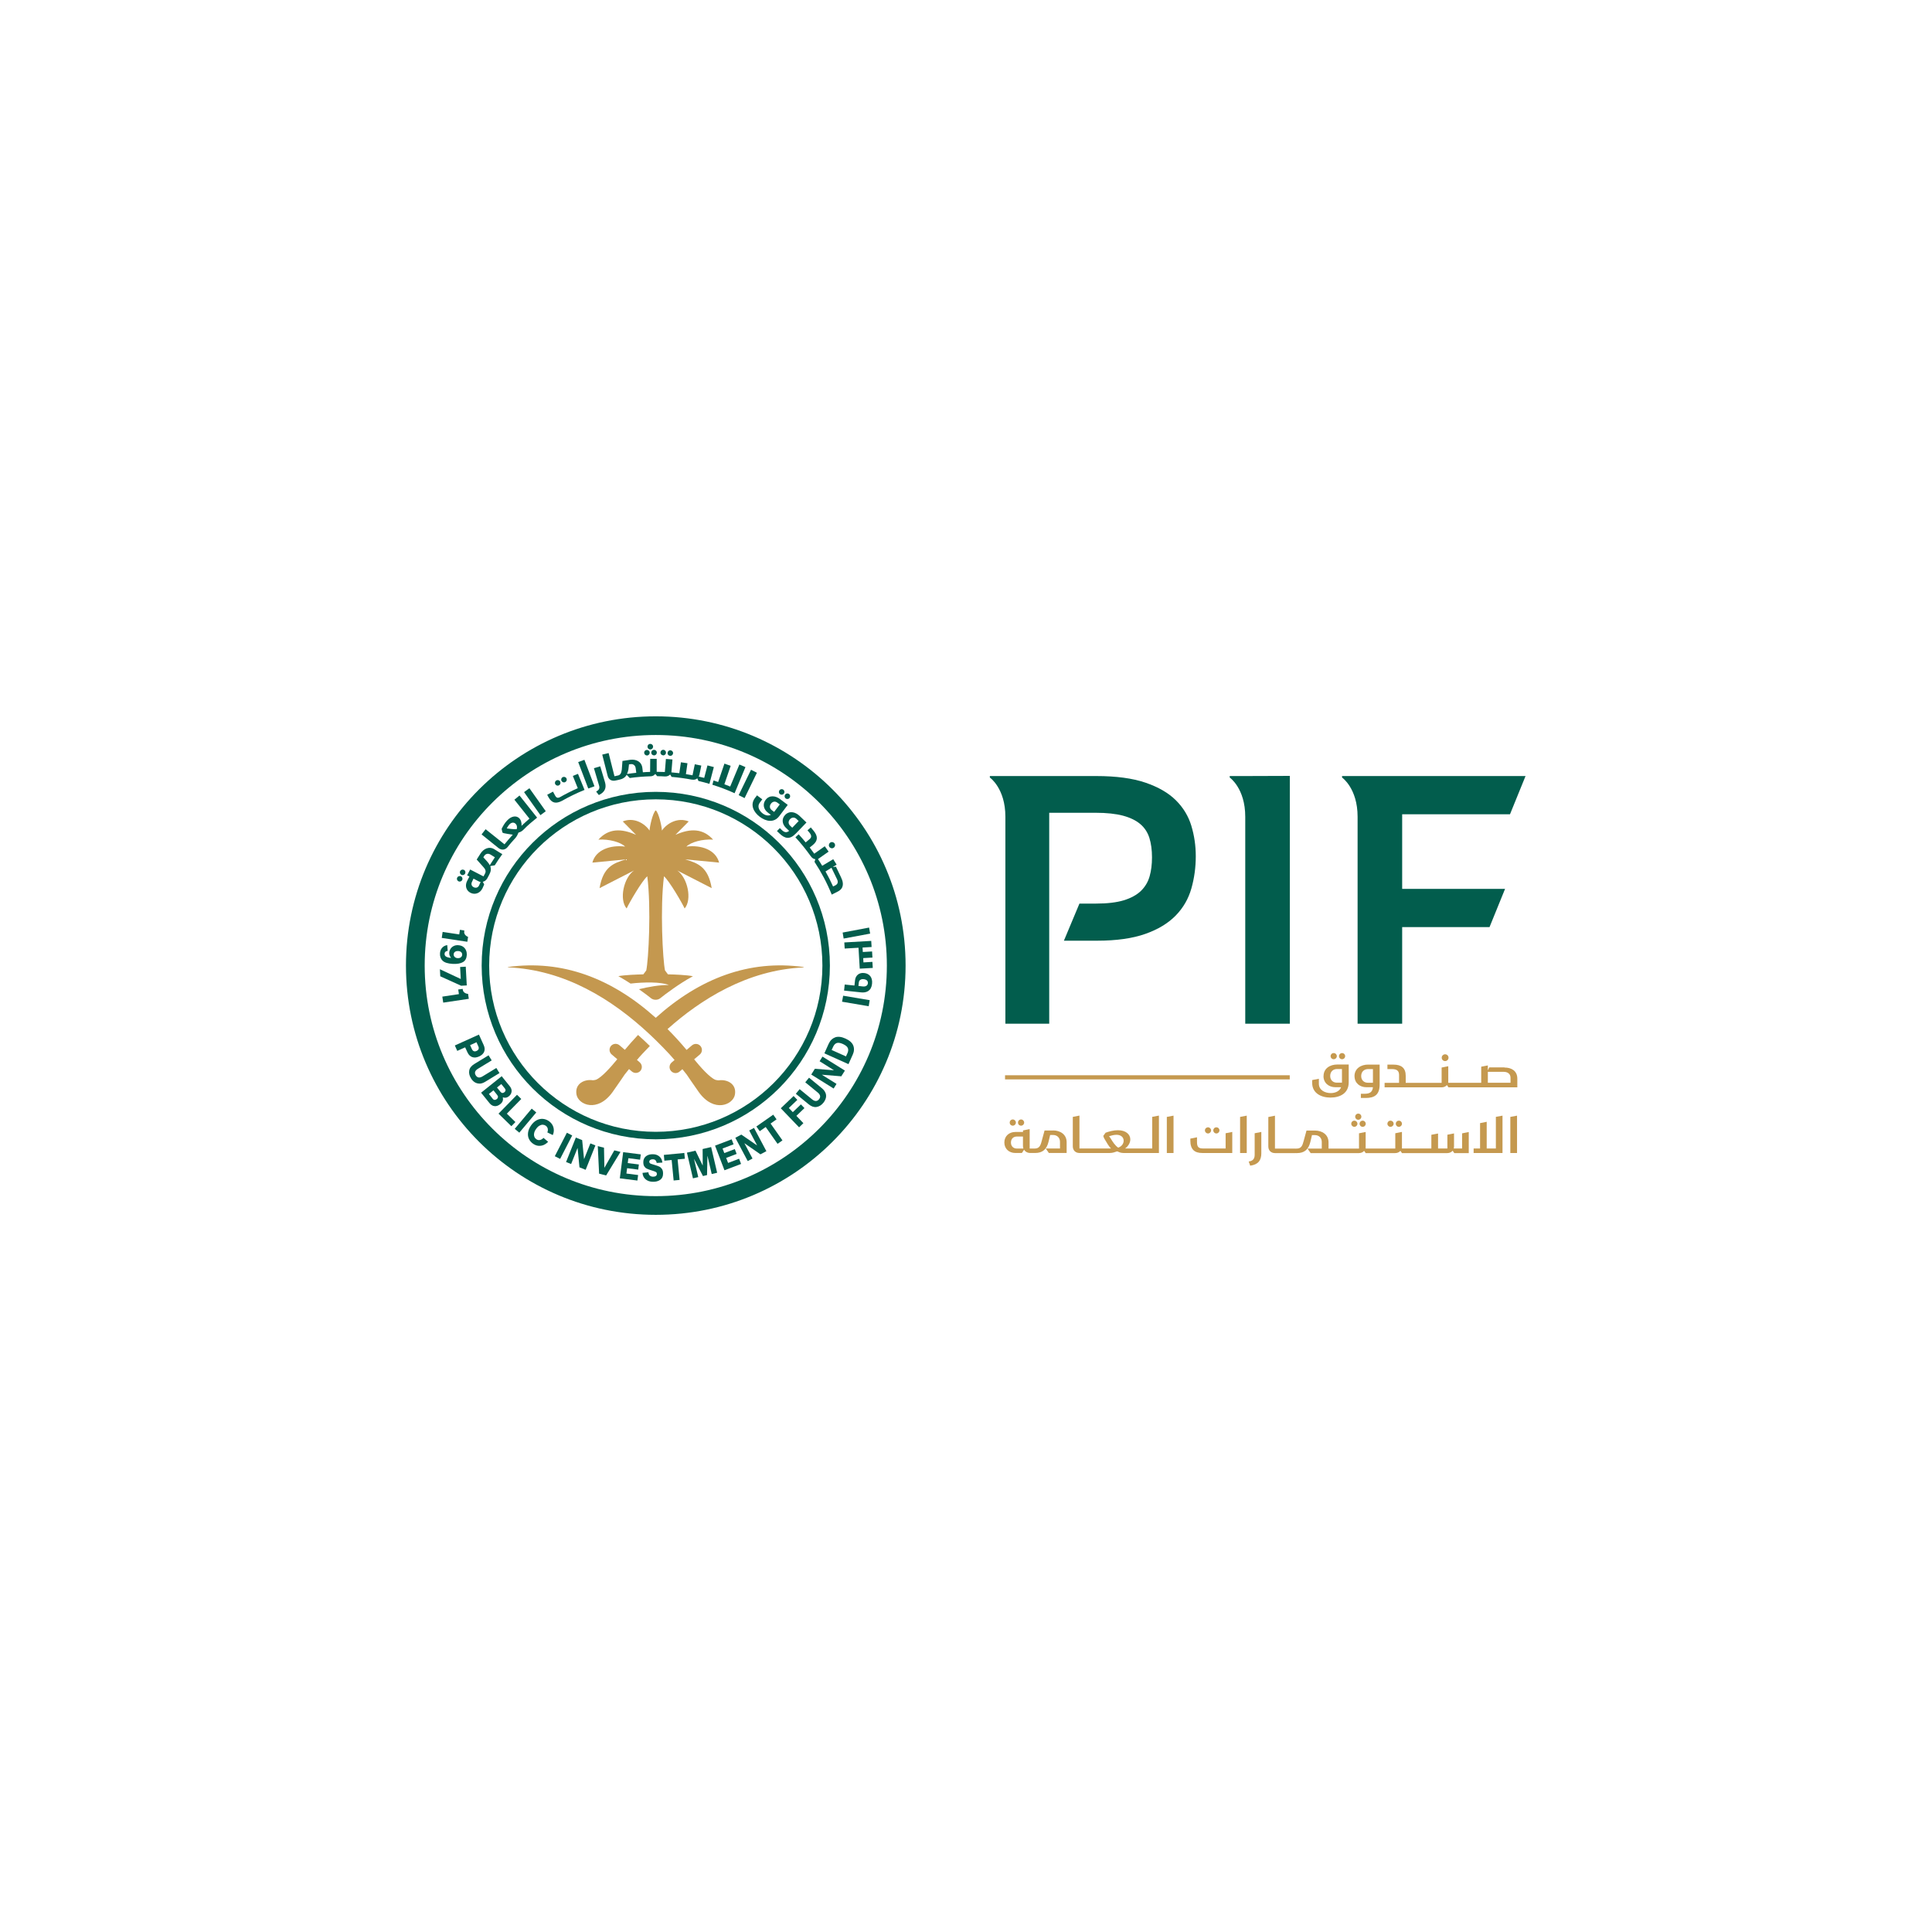 <svg xmlns="http://www.w3.org/2000/svg" xmlns:xlink="http://www.w3.org/1999/xlink" width="800" zoomAndPan="magnify" viewBox="0 0 600 600" height="800" preserveAspectRatio="xMidYMid meet"><g id="b2bf303058"><rect x="0" width="600" y="0" height="600" style="fill:#ffffff;fill-opacity:1;stroke:none;"></rect><rect x="0" width="600" y="0" height="600" style="fill:#ffffff;fill-opacity:1;stroke:none;"></rect><path style=" stroke:none;fill-rule:nonzero;fill:#025d4d;fill-opacity:1;" d="M 369.988 256.469 C 369.078 253.469 367.477 250.812 365.184 248.539 C 362.883 246.25 359.746 244.434 355.75 243.066 C 351.75 241.699 346.645 241.008 340.48 241.008 L 307.406 241.008 L 307.406 241.469 C 307.406 241.469 312.23 244.797 312.23 253.633 L 312.23 317.918 L 325.844 317.918 L 325.844 252.414 L 340.25 252.414 C 343.688 252.414 346.527 252.727 348.777 253.32 C 351.023 253.93 352.824 254.805 354.145 255.941 C 355.48 257.078 356.41 258.512 356.953 260.227 C 357.484 261.941 357.762 263.934 357.762 266.227 C 357.762 268.52 357.516 270.414 357.02 272.16 C 356.523 273.906 355.633 275.406 354.328 276.676 C 353.023 277.93 351.254 278.902 349.008 279.594 C 346.758 280.27 343.883 280.617 340.367 280.617 L 335.23 280.617 L 330.406 292.141 L 340.715 292.141 C 346.742 292.141 351.734 291.43 355.699 290.027 C 359.664 288.629 362.801 286.715 365.133 284.324 C 367.461 281.938 369.078 279.133 369.988 275.934 C 370.898 272.738 371.359 269.391 371.359 265.898 C 371.359 262.633 370.898 259.484 369.988 256.484 Z M 369.988 256.469 "></path><path style=" stroke:none;fill-rule:nonzero;fill:#025d4d;fill-opacity:1;" d="M 381.902 241.008 L 381.902 241.469 C 381.902 241.469 386.723 244.801 386.723 253.637 L 386.723 317.922 L 400.57 317.922 L 400.57 240.961 L 386.723 241.008 Z M 381.902 241.008 "></path><path style=" stroke:none;fill-rule:nonzero;fill:#025d4d;fill-opacity:1;" d="M 468.945 252.875 L 473.77 241.008 L 416.789 241.008 L 416.789 241.469 C 416.789 241.469 421.613 244.797 421.613 253.633 L 421.613 317.918 L 435.457 317.918 L 435.457 287.918 L 462.586 287.918 L 467.41 276.051 L 435.457 276.051 L 435.457 252.875 L 468.961 252.875 Z M 468.945 252.875 "></path><path style=" stroke:none;fill-rule:nonzero;fill:#c5994f;fill-opacity:1;" d="M 400.543 333.93 L 312.125 333.93 L 312.125 335.215 L 400.543 335.215 Z M 400.543 333.93 "></path><path style=" stroke:none;fill-rule:nonzero;fill:#c5994f;fill-opacity:1;" d="M 411.023 334.203 C 411.023 336.332 412.676 337.648 414.727 337.648 L 416.492 337.648 C 416.031 338.871 414.707 339.465 413.285 339.465 C 411.422 339.465 409.586 338.523 409.586 336.562 L 409.586 335.012 L 407.508 335.426 L 407.508 336.316 C 407.508 339.48 410.266 340.863 413.172 340.863 C 416.262 340.863 418.855 339.465 418.855 336.133 L 418.855 330.594 L 415.27 330.594 C 413.137 330.594 411.043 331.734 411.043 334.203 Z M 416.758 336 C 416.758 336 416.758 336.168 416.758 336.23 L 415.172 336.23 C 414.016 336.23 413.105 335.473 413.105 334.141 C 413.105 332.723 414.098 331.996 415.219 331.996 L 416.758 331.996 Z M 416.758 336 "></path><path style=" stroke:none;fill-rule:nonzero;fill:#c5994f;fill-opacity:1;" d="M 414.188 328.949 C 414.719 328.949 415.164 328.523 415.164 327.992 C 415.164 327.465 414.734 327.039 414.188 327.039 C 413.645 327.039 413.23 327.465 413.23 327.992 C 413.23 328.523 413.66 328.949 414.188 328.949 Z M 414.188 328.949 "></path><path style=" stroke:none;fill-rule:nonzero;fill:#c5994f;fill-opacity:1;" d="M 416.793 328.949 C 417.324 328.949 417.75 328.523 417.75 327.992 C 417.75 327.465 417.324 327.039 416.793 327.039 C 416.266 327.039 415.836 327.465 415.836 327.992 C 415.836 328.523 416.246 328.949 416.793 328.949 Z M 416.793 328.949 "></path><path style=" stroke:none;fill-rule:nonzero;fill:#c5994f;fill-opacity:1;" d="M 420.664 334.227 C 420.664 336.352 422.316 337.652 424.363 337.652 L 426.379 337.652 C 426.23 339.121 425.422 339.68 423.82 339.68 L 422.629 339.68 L 422.629 340.984 L 424.148 340.984 C 426.906 340.984 428.461 339.945 428.461 336.812 L 428.461 330.617 L 424.875 330.617 C 422.762 330.617 420.648 331.754 420.648 334.242 Z M 426.395 336.254 L 424.793 336.254 C 423.652 336.254 422.73 335.512 422.73 334.176 C 422.73 332.758 423.719 332.016 424.859 332.016 L 426.379 332.016 L 426.379 336.27 Z M 426.395 336.254 "></path><path style=" stroke:none;fill-rule:nonzero;fill:#c5994f;fill-opacity:1;" d="M 448.797 329.527 C 449.371 329.527 449.852 329.066 449.852 328.473 C 449.852 327.879 449.371 327.418 448.797 327.418 C 448.219 327.418 447.738 327.898 447.738 328.473 C 447.738 329.051 448.199 329.527 448.797 329.527 Z M 448.797 329.527 "></path><path style=" stroke:none;fill-rule:nonzero;fill:#c5994f;fill-opacity:1;" d="M 467.207 331.484 L 462.496 331.484 L 462.066 332.426 L 462.066 330.875 L 460.004 331.273 L 460.004 336.266 L 449.773 336.266 L 449.773 331.125 L 447.711 331.535 L 447.711 336.281 L 436.559 336.281 L 436.559 334.105 C 436.559 331.684 435.223 330.629 432.777 330.629 L 430.875 330.629 L 430.875 332.012 L 432.266 332.012 C 433.77 332.012 434.492 332.523 434.492 333.844 L 434.492 336.281 L 430 336.281 L 430 337.684 L 447.711 337.684 C 448.406 337.684 448.984 337.422 449.348 336.977 L 449.844 337.684 L 471.219 337.684 L 471.219 334.996 C 471.219 332.508 469.336 331.535 467.238 331.535 Z M 469.105 336.25 L 462.066 336.25 L 462.066 332.871 L 467.023 332.871 C 468.297 332.871 469.105 333.578 469.105 334.684 Z M 469.105 336.25 "></path><path style=" stroke:none;fill-rule:nonzero;fill:#c5994f;fill-opacity:1;" d="M 314.535 349.586 C 315.062 349.586 315.492 349.156 315.492 348.629 C 315.492 348.102 315.062 347.656 314.535 347.656 C 314.004 347.656 313.574 348.086 313.574 348.629 C 313.574 349.176 314.004 349.586 314.535 349.586 Z M 314.535 349.586 "></path><path style=" stroke:none;fill-rule:nonzero;fill:#c5994f;fill-opacity:1;" d="M 317.105 349.586 C 317.633 349.586 318.062 349.156 318.062 348.629 C 318.062 348.102 317.633 347.656 317.105 347.656 C 316.578 347.656 316.148 348.086 316.148 348.629 C 316.148 349.176 316.559 349.586 317.105 349.586 Z M 317.105 349.586 "></path><path style=" stroke:none;fill-rule:nonzero;fill:#c5994f;fill-opacity:1;" d="M 327.043 351.082 L 324.398 351.082 L 323.508 354.363 C 323.125 355.863 322.715 356.688 321.324 356.688 L 319.773 356.688 L 319.773 350.652 L 317.707 351.066 L 317.707 351.543 L 315.328 351.543 C 313.379 351.543 311.91 352.828 311.91 354.809 C 311.91 356.785 313.379 358.07 315.328 358.07 L 317.359 358.07 L 318.039 357.047 C 318.418 357.691 319.113 358.07 319.988 358.07 L 321.473 358.07 C 323.836 358.07 325.059 356.883 325.621 354.625 L 326.133 352.484 L 327.09 352.484 C 328.199 352.484 329.188 353.242 329.188 354.609 L 329.188 356.668 L 324.762 356.668 L 325.734 358.07 L 331.254 358.07 L 331.254 354.723 C 331.254 352.25 329.188 351.066 327.059 351.066 Z M 315.789 356.688 C 314.684 356.688 313.957 355.945 313.957 354.824 C 313.957 353.703 314.684 352.961 315.789 352.961 L 317.691 352.961 L 317.691 355.828 C 317.691 356.141 317.742 356.422 317.824 356.688 Z M 315.789 356.688 "></path><path style=" stroke:none;fill-rule:nonzero;fill:#c5994f;fill-opacity:1;" d="M 357.867 356.672 L 349.406 356.672 C 350.449 355.914 351.027 354.859 351.027 353.855 C 351.027 352.352 349.719 351 347.176 351 C 345.805 351 344.434 351.383 343.344 351.777 L 342.633 352.766 L 342.75 352.848 L 342.633 352.883 L 342.949 353.59 C 343.824 355.074 344.352 356.012 345.031 356.672 L 335.234 356.672 L 335.234 346.453 L 333.168 346.863 L 333.168 355.996 C 333.168 357.234 333.992 358.074 335.246 358.074 L 344.633 358.074 C 345.59 358.074 346.254 357.777 346.945 357.562 C 347.457 357.762 348.004 358.074 348.895 358.074 L 359.914 358.074 L 359.914 346.453 L 357.832 346.848 L 357.832 356.672 Z M 347.273 356.41 C 346.352 355.832 345.508 354.547 344.879 353.473 C 344.812 353.375 344.602 353.094 344.418 352.863 C 345.145 352.633 346.035 352.418 346.746 352.418 C 348.055 352.418 348.961 353.145 348.961 354.25 C 348.961 355.09 348.434 355.996 347.273 356.41 Z M 347.273 356.41 "></path><path style=" stroke:none;fill-rule:nonzero;fill:#c5994f;fill-opacity:1;" d="M 362.367 358.078 L 364.449 358.078 L 364.449 346.473 L 362.367 346.867 Z M 362.367 358.078 "></path><path style=" stroke:none;fill-rule:nonzero;fill:#c5994f;fill-opacity:1;" d="M 377.758 352.008 C 378.285 352.008 378.715 351.578 378.715 351.051 C 378.715 350.523 378.301 350.098 377.758 350.098 C 377.211 350.098 376.797 350.523 376.797 351.051 C 376.797 351.578 377.227 352.008 377.758 352.008 Z M 377.758 352.008 "></path><path style=" stroke:none;fill-rule:nonzero;fill:#c5994f;fill-opacity:1;" d="M 375.156 352.008 C 375.684 352.008 376.113 351.578 376.113 351.051 C 376.113 350.523 375.684 350.098 375.156 350.098 C 374.629 350.098 374.199 350.523 374.199 351.051 C 374.199 351.578 374.629 352.008 375.156 352.008 Z M 375.156 352.008 "></path><path style=" stroke:none;fill-rule:nonzero;fill:#c5994f;fill-opacity:1;" d="M 380.609 356.672 L 373.621 356.672 C 372.168 356.672 371.738 356.145 371.738 354.645 L 371.738 353.195 L 369.672 353.605 L 369.672 354.234 C 369.672 356.969 370.977 358.074 373.391 358.074 L 382.691 358.074 L 382.691 351.531 L 380.629 351.941 L 380.629 356.688 Z M 380.609 356.672 "></path><path style=" stroke:none;fill-rule:nonzero;fill:#c5994f;fill-opacity:1;" d="M 385.121 358.078 L 387.188 358.078 L 387.188 346.473 L 385.121 346.867 Z M 385.121 358.078 "></path><path style=" stroke:none;fill-rule:nonzero;fill:#c5994f;fill-opacity:1;" d="M 389.648 358.633 C 389.648 359.953 389.039 360.531 387.797 360.727 L 388.262 362.012 C 390.691 361.699 391.715 360.383 391.715 358.172 L 391.715 351.531 L 389.648 351.941 Z M 389.648 358.633 "></path><path style=" stroke:none;fill-rule:nonzero;fill:#c5994f;fill-opacity:1;" d="M 420.602 349.945 C 421.133 349.945 421.562 349.516 421.562 348.988 C 421.562 348.461 421.133 348.035 420.602 348.035 C 420.074 348.035 419.645 348.461 419.645 348.988 C 419.645 349.516 420.074 349.945 420.602 349.945 Z M 420.602 349.945 "></path><path style=" stroke:none;fill-rule:nonzero;fill:#c5994f;fill-opacity:1;" d="M 421.828 347.754 C 422.355 347.754 422.785 347.324 422.785 346.797 C 422.785 346.27 422.355 345.844 421.828 345.844 C 421.297 345.844 420.867 346.27 420.867 346.797 C 420.867 347.324 421.281 347.754 421.828 347.754 Z M 421.828 347.754 "></path><path style=" stroke:none;fill-rule:nonzero;fill:#c5994f;fill-opacity:1;" d="M 422.227 348.988 C 422.227 349.5 422.641 349.945 423.188 349.945 C 423.73 349.945 424.145 349.516 424.145 348.988 C 424.145 348.461 423.715 348.035 423.188 348.035 C 422.656 348.035 422.227 348.461 422.227 348.988 Z M 422.227 348.988 "></path><path style=" stroke:none;fill-rule:nonzero;fill:#c5994f;fill-opacity:1;" d="M 431.832 349.945 C 432.359 349.945 432.805 349.516 432.805 348.988 C 432.805 348.461 432.375 348.035 431.832 348.035 C 431.285 348.035 430.871 348.461 430.871 348.988 C 430.871 349.516 431.301 349.945 431.832 349.945 Z M 431.832 349.945 "></path><path style=" stroke:none;fill-rule:nonzero;fill:#c5994f;fill-opacity:1;" d="M 434.434 349.945 C 434.961 349.945 435.391 349.516 435.391 348.988 C 435.391 348.461 434.977 348.035 434.434 348.035 C 433.887 348.035 433.477 348.461 433.477 348.988 C 433.477 349.516 433.887 349.945 434.434 349.945 Z M 434.434 349.945 "></path><path style=" stroke:none;fill-rule:nonzero;fill:#c5994f;fill-opacity:1;" d="M 454.07 356.672 L 451.461 356.672 C 451.527 356.473 451.559 356.242 451.559 355.996 L 451.559 351.992 L 449.496 352.402 L 449.496 356.672 L 446.602 356.672 L 446.602 352.023 L 444.52 352.418 L 444.52 356.672 L 435.387 356.672 L 435.387 351.527 L 433.32 351.941 L 433.32 356.688 L 424.117 356.688 L 424.117 351.547 L 422.051 351.957 L 422.051 356.703 L 412.586 356.703 L 412.586 354.762 C 412.586 352.289 410.52 351.102 408.387 351.102 L 405.746 351.102 L 404.852 354.379 C 404.473 355.879 404.062 356.703 402.672 356.703 L 402.328 356.703 C 402.328 356.703 402.309 356.738 402.277 356.754 C 402.258 356.754 402.277 356.703 402.242 356.703 L 395.949 356.703 L 395.949 346.484 L 393.887 346.898 L 393.887 356.027 C 393.887 357.266 394.711 358.105 395.965 358.105 L 402.242 358.105 C 402.242 358.105 402.258 358.074 402.277 358.055 C 402.293 358.055 402.293 358.105 402.328 358.105 L 402.789 358.105 C 405.168 358.105 406.375 356.918 406.938 354.66 L 407.445 352.52 L 408.387 352.52 C 409.496 352.52 410.488 353.277 410.488 354.645 L 410.488 356.703 L 406.062 356.703 L 407.035 358.105 L 422.004 358.105 C 422.695 358.105 423.273 357.844 423.641 357.398 L 424.133 358.105 L 433.27 358.105 C 433.965 358.105 434.543 357.844 434.906 357.398 L 435.402 358.105 L 449.461 358.105 C 450.172 358.105 450.75 357.824 451.129 357.363 L 451.641 358.105 L 456.137 358.105 L 456.137 351.562 L 454.07 351.973 L 454.07 356.723 Z M 454.07 356.672 "></path><path style=" stroke:none;fill-rule:nonzero;fill:#c5994f;fill-opacity:1;" d="M 464.555 356.676 L 461.711 356.676 L 461.711 348.383 L 459.648 348.797 L 459.648 356.676 L 457.648 356.676 L 457.648 358.078 L 466.617 358.078 L 466.617 346.473 L 464.555 346.852 Z M 464.555 356.676 "></path><path style=" stroke:none;fill-rule:nonzero;fill:#c5994f;fill-opacity:1;" d="M 469.047 346.867 L 469.047 358.078 L 471.129 358.078 L 471.129 346.473 Z M 469.047 346.867 "></path><path style=" stroke:none;fill-rule:nonzero;fill:#025d4d;fill-opacity:1;" d="M 281.238 299.867 C 281.238 342.629 246.512 377.277 203.656 377.277 C 160.801 377.277 126.074 342.629 126.074 299.867 C 126.074 257.109 160.82 222.461 203.656 222.461 C 246.496 222.461 281.238 257.109 281.238 299.867 Z M 203.656 228.262 C 164.023 228.262 131.891 260.324 131.891 299.867 C 131.891 339.414 164.023 371.473 203.656 371.473 C 243.289 371.473 275.422 339.414 275.422 299.867 C 275.422 260.324 243.289 228.262 203.656 228.262 Z M 203.656 228.262 "></path><path style=" stroke:none;fill-rule:nonzero;fill:#025d4d;fill-opacity:1;" d="M 203.66 245.914 C 173.789 245.914 149.586 270.066 149.586 299.867 C 149.586 329.672 173.789 353.82 203.66 353.82 C 233.527 353.82 257.73 329.672 257.73 299.867 C 257.73 270.066 233.527 245.914 203.66 245.914 Z M 203.66 351.496 C 175.078 351.496 151.914 328.383 151.914 299.867 C 151.914 271.352 175.078 248.238 203.66 248.238 C 232.238 248.238 255.402 271.352 255.402 299.867 C 255.402 328.383 232.238 351.496 203.66 351.496 Z M 203.66 351.496 "></path><path style=" stroke:none;fill-rule:nonzero;fill:#025d4d;fill-opacity:1;" d="M 270.215 289.945 L 262.004 291.477 L 261.691 289.613 L 269.902 288.066 L 270.234 289.945 Z M 270.215 289.945 "></path><path style=" stroke:none;fill-rule:nonzero;fill:#025d4d;fill-opacity:1;" d="M 269.762 312.492 L 261.504 311.09 L 261.852 309.23 L 270.094 310.613 L 269.781 312.492 Z M 269.762 312.492 "></path><path style=" stroke:none;fill-rule:nonzero;fill:#025d4d;fill-opacity:1;" d="M 262.133 307.633 L 262.332 305.754 L 265.355 306.066 L 265.539 304.434 C 265.688 303.066 266.66 301.996 268.363 302.176 C 269.949 302.34 271.039 303.48 270.824 305.523 C 270.594 307.73 269.105 308.375 267.402 308.191 Z M 267.949 306.348 C 268.824 306.445 269.453 306.102 269.535 305.359 C 269.602 304.715 269.188 304.188 268.246 304.09 C 267.371 303.988 266.809 304.402 266.727 305.027 L 266.594 306.199 L 267.934 306.348 Z M 267.949 306.348 "></path><path style=" stroke:none;fill-rule:nonzero;fill:#025d4d;fill-opacity:1;" d="M 267.875 294.266 L 267.957 295.652 L 270.832 295.484 L 270.945 297.383 L 268.074 297.547 L 268.156 298.883 L 270.93 298.715 L 271.047 300.598 L 267 300.828 L 266.617 294.332 L 262.324 294.578 L 262.207 292.684 L 270.566 292.207 L 270.684 294.102 L 267.891 294.266 Z M 267.875 294.266 "></path><path style=" stroke:none;fill-rule:nonzero;fill:#025d4d;fill-opacity:1;" d="M 145.148 292.48 L 137.188 291.277 L 137.465 289.414 L 142.621 290.191 L 142.836 288.758 L 144.207 288.969 L 144.176 289.184 C 144.109 289.613 144.191 289.977 144.438 290.289 C 144.668 290.586 144.984 290.816 145.363 290.949 L 145.133 292.496 Z M 145.148 292.48 "></path><path style=" stroke:none;fill-rule:nonzero;fill:#025d4d;fill-opacity:1;" d="M 139.898 294.695 C 140.129 294.332 140.441 294.035 140.855 293.82 C 141.27 293.605 141.73 293.508 142.277 293.539 C 142.922 293.574 143.449 293.738 143.863 294.051 C 144.277 294.348 144.555 294.727 144.738 295.172 C 144.918 295.617 144.984 296.062 144.969 296.539 C 144.902 297.613 144.508 298.371 143.762 298.797 C 143.02 299.227 141.961 299.41 140.625 299.344 C 139.105 299.262 138.047 298.93 137.453 298.352 C 136.859 297.777 136.594 297.02 136.645 296.094 C 136.676 295.387 136.891 294.809 137.289 294.363 C 137.684 293.902 138.211 293.621 138.891 293.508 L 139.039 295.289 C 138.41 295.387 138.098 295.684 138.062 296.16 C 138.047 296.605 138.211 296.918 138.594 297.117 C 138.973 297.316 139.469 297.445 140.078 297.48 L 140.078 297.445 C 139.883 297.23 139.73 296.984 139.633 296.723 C 139.535 296.457 139.5 296.16 139.516 295.848 C 139.535 295.453 139.668 295.074 139.898 294.711 Z M 141.27 295.617 C 141.02 295.816 140.906 296.062 140.891 296.375 C 140.871 296.672 140.973 296.953 141.203 297.184 C 141.434 297.414 141.746 297.547 142.145 297.562 C 142.559 297.578 142.887 297.496 143.137 297.281 C 143.383 297.086 143.516 296.82 143.531 296.508 C 143.547 296.195 143.449 295.93 143.234 295.715 C 143.02 295.5 142.707 295.371 142.277 295.352 C 141.863 295.336 141.516 295.418 141.285 295.617 Z M 141.27 295.617 "></path><path style=" stroke:none;fill-rule:nonzero;fill:#025d4d;fill-opacity:1;" d="M 144.645 300.211 L 144.961 306.031 L 143.207 306.129 L 136.73 303.195 L 136.617 301.004 L 143.094 304.035 L 142.895 300.312 Z M 144.645 300.211 "></path><path style=" stroke:none;fill-rule:nonzero;fill:#025d4d;fill-opacity:1;" d="M 145.609 310.188 L 137.648 311.375 L 137.367 309.512 L 142.52 308.734 L 142.305 307.301 L 143.676 307.105 L 143.711 307.316 C 143.777 307.746 143.957 308.078 144.289 308.289 C 144.602 308.504 144.965 308.637 145.363 308.652 L 145.594 310.203 Z M 145.609 310.188 "></path><path style=" stroke:none;fill-rule:nonzero;fill:#025d4d;fill-opacity:1;" d="M 258.93 263.258 C 259.359 262.945 259.473 262.367 259.16 261.922 C 258.848 261.492 258.25 261.379 257.82 261.691 C 257.391 262.004 257.277 262.613 257.59 263.043 C 257.902 263.473 258.5 263.57 258.93 263.258 Z M 258.93 263.258 "></path><path style=" stroke:none;fill-rule:nonzero;fill:#025d4d;fill-opacity:1;" d="M 261.246 272.57 L 259.609 269.156 L 258.621 269.273 L 259.824 268.531 L 258.77 266.832 L 255.348 268.879 C 254.918 268.168 254.488 267.477 254.027 266.801 L 257.332 264.477 L 256.141 262.812 L 252.871 265.121 C 252.406 264.477 251.945 263.832 251.465 263.207 L 252.473 262.383 C 253.977 261.148 254.094 259.746 252.707 258.047 L 251.797 256.961 L 250.773 257.867 L 251.336 258.527 C 252.109 259.465 252.078 260.059 251.398 260.617 L 250.211 261.609 C 249.5 260.75 248.789 259.91 248.031 259.102 L 247.023 260.027 C 248.723 261.871 250.328 263.852 251.781 265.895 C 252.176 266.453 252.656 266.785 253.219 266.832 L 252.953 267.656 C 255.051 270.84 256.852 274.234 258.305 277.828 L 260.223 276.855 C 262.141 275.883 262.008 274.086 261.23 272.586 Z M 259.578 274.879 L 258.719 275.305 C 258.008 273.707 257.215 272.156 256.371 270.641 L 258.223 269.488 L 259.941 273.031 C 260.355 273.84 260.188 274.547 259.562 274.859 Z M 259.578 274.879 "></path><path style=" stroke:none;fill-rule:nonzero;fill:#025d4d;fill-opacity:1;" d="M 244.633 249.973 L 242.02 253.434 C 240.367 255.625 237.906 255.133 235.957 253.664 C 234.074 252.246 232.852 249.973 234.453 247.848 L 235.098 247.004 L 236.734 248.242 L 235.957 249.281 C 235.047 250.484 235.809 251.836 236.867 252.625 C 237.625 253.203 238.586 253.469 239.395 253.055 L 238.469 252.363 C 237.129 251.355 236.766 249.727 237.758 248.422 C 238.965 246.824 240.879 247.121 242.27 248.176 L 244.648 249.973 Z M 241.41 249.262 C 240.797 248.801 239.988 248.836 239.426 249.594 C 238.898 250.301 239.031 251.109 239.676 251.59 L 240.418 252.148 C 240.418 252.148 240.5 252.051 240.516 252.016 L 242.168 249.824 Z M 242.234 246.625 C 241.855 246.348 241.789 245.801 242.07 245.422 C 242.367 245.043 242.895 244.961 243.277 245.242 C 243.656 245.539 243.738 246.066 243.441 246.461 C 243.16 246.84 242.617 246.922 242.219 246.625 Z M 244.004 247.961 C 243.621 247.68 243.559 247.137 243.84 246.758 C 244.137 246.379 244.664 246.297 245.043 246.578 C 245.426 246.875 245.508 247.402 245.211 247.797 C 244.93 248.176 244.383 248.258 244.004 247.961 Z M 244.004 247.961 "></path><path style=" stroke:none;fill-rule:nonzero;fill:#025d4d;fill-opacity:1;" d="M 250.461 255.43 L 247.109 258.906 C 245.242 260.836 243.703 260.422 242.086 258.855 L 241.293 258.098 L 242.184 257.176 L 242.746 257.719 C 243.574 258.527 244.25 258.691 245.078 258.031 L 244.066 257.078 C 242.863 255.906 242.695 254.273 243.836 253.086 C 245.227 251.652 247.074 252.199 248.332 253.402 L 250.477 255.461 Z M 246.035 257.059 L 248.035 254.984 L 247.355 254.324 C 246.812 253.797 246 253.73 245.355 254.391 C 244.746 255.031 244.777 255.84 245.355 256.402 L 246.035 257.043 Z M 246.035 257.059 "></path><path style=" stroke:none;fill-rule:nonzero;fill:#025d4d;fill-opacity:1;" d="M 175.543 242.883 C 175.973 242.668 176.137 242.141 175.922 241.73 C 175.707 241.301 175.18 241.137 174.75 241.352 C 174.32 241.566 174.156 242.094 174.387 242.52 C 174.602 242.934 175.129 243.113 175.543 242.883 Z M 175.543 242.883 "></path><path style=" stroke:none;fill-rule:nonzero;fill:#025d4d;fill-opacity:1;" d="M 173.594 243.887 C 174.023 243.672 174.188 243.145 173.973 242.734 C 173.758 242.305 173.23 242.141 172.801 242.355 C 172.387 242.57 172.207 243.098 172.438 243.523 C 172.652 243.938 173.164 244.117 173.594 243.887 Z M 173.594 243.887 "></path><path style=" stroke:none;fill-rule:nonzero;fill:#025d4d;fill-opacity:1;" d="M 202.254 233.75 C 202.254 234.215 202.648 234.594 203.129 234.594 C 203.605 234.594 203.988 234.195 203.988 233.719 C 203.988 233.242 203.59 232.863 203.094 232.863 C 202.617 232.863 202.234 233.258 202.254 233.75 Z M 202.254 233.75 "></path><path style=" stroke:none;fill-rule:nonzero;fill:#025d4d;fill-opacity:1;" d="M 200.914 234.625 C 201.391 234.625 201.773 234.23 201.773 233.754 C 201.773 233.273 201.375 232.895 200.895 232.895 C 200.418 232.895 200.035 233.289 200.055 233.77 C 200.055 234.246 200.449 234.625 200.93 234.609 Z M 200.914 234.625 "></path><path style=" stroke:none;fill-rule:nonzero;fill:#025d4d;fill-opacity:1;" d="M 201.965 232.746 C 202.445 232.746 202.824 232.352 202.824 231.871 C 202.824 231.395 202.426 231.016 201.934 231.016 C 201.453 231.016 201.074 231.41 201.09 231.906 C 201.09 232.367 201.484 232.762 201.965 232.746 Z M 201.965 232.746 "></path><path style=" stroke:none;fill-rule:nonzero;fill:#025d4d;fill-opacity:1;" d="M 208.105 234.738 C 208.586 234.773 208.996 234.41 209.031 233.934 C 209.062 233.453 208.699 233.043 208.223 233.008 C 207.742 232.977 207.344 233.34 207.312 233.832 C 207.277 234.312 207.641 234.707 208.121 234.738 Z M 208.105 234.738 "></path><path style=" stroke:none;fill-rule:nonzero;fill:#025d4d;fill-opacity:1;" d="M 205.906 234.594 C 206.387 234.625 206.797 234.262 206.832 233.785 C 206.863 233.309 206.5 232.895 206.02 232.863 C 205.543 232.828 205.145 233.191 205.113 233.668 C 205.078 234.148 205.441 234.543 205.922 234.574 Z M 205.906 234.594 "></path><path style=" stroke:none;fill-rule:nonzero;fill:#025d4d;fill-opacity:1;" d="M 181.535 245.32 L 179.5 240.324 L 177.898 240.969 L 179.434 244.777 C 177.355 245.684 175.141 246.855 174.066 247.48 C 173.223 247.957 172.793 247.824 172.348 246.984 L 171.738 245.848 L 169.938 246.82 L 170.332 247.562 C 171.391 249.508 172.727 249.621 174.445 248.75 C 176.711 247.465 179.07 246.309 181.516 245.32 Z M 181.535 245.32 "></path><path style=" stroke:none;fill-rule:nonzero;fill:#025d4d;fill-opacity:1;" d="M 214.836 242.109 C 215.527 242.242 216.121 242.109 216.551 241.715 L 216.914 242.539 C 218.074 242.801 219.195 243.098 220.32 243.43 L 221.691 238.219 L 219.707 237.707 L 218.699 241.582 C 218.137 241.434 217.578 241.301 217 241.172 C 217.098 240.988 217.18 240.758 217.23 240.527 L 217.793 237.758 L 215.777 237.348 L 215.066 240.773 C 214.387 240.645 213.695 240.527 213.016 240.41 L 213.496 237.031 L 211.465 236.734 L 210.969 240.113 C 210.227 240.031 209.266 239.934 208.508 239.867 L 208.836 235.863 L 206.805 235.699 L 206.477 239.754 C 205.633 239.719 204.789 239.688 203.945 239.688 L 203.945 235.664 L 201.93 235.664 L 201.898 239.719 C 201.137 239.734 200.395 239.785 199.652 239.836 L 199.488 238.469 C 199.223 236.457 197.453 235.73 195.703 235.961 L 193.309 236.324 L 193.109 238.996 C 192.961 240.066 192.68 240.727 191.82 240.855 L 190.828 241.07 L 189.012 233.867 L 187.031 234.348 L 188.699 240.906 C 188.98 242.094 189.938 242.652 191.109 242.406 C 191.457 242.34 191.805 242.258 192.133 242.191 C 193.324 241.961 194.168 241.469 194.613 240.625 L 195.57 241.617 C 197.688 241.32 199.832 241.152 202.016 241.086 C 202.691 241.086 203.137 240.793 203.5 240.363 L 204.098 241.055 C 204.891 241.055 205.699 241.086 206.492 241.137 C 207.168 241.172 207.73 240.938 208.125 240.527 L 208.574 241.27 C 210.688 241.449 212.785 241.73 214.836 242.125 Z M 194.727 240.348 C 194.895 239.949 195.074 239.473 195.156 238.977 L 195.34 237.379 L 195.867 237.312 C 196.613 237.215 197.305 237.66 197.422 238.598 L 197.602 240 C 196.645 240.098 195.688 240.215 194.727 240.363 Z M 194.727 240.348 "></path><path style=" stroke:none;fill-rule:nonzero;fill:#025d4d;fill-opacity:1;" d="M 231.504 238.234 L 229.621 237.426 L 226.766 244.266 C 226.168 244.02 225.559 243.789 224.965 243.559 L 226.914 237.836 L 224.98 237.145 L 223.031 242.863 C 222.551 242.699 222.074 242.535 221.594 242.387 L 221.23 243.707 C 223.594 244.449 225.906 245.32 228.137 246.344 Z M 231.504 238.234 "></path><path style=" stroke:none;fill-rule:nonzero;fill:#025d4d;fill-opacity:1;" d="M 181.496 235.977 L 184.621 244.184 L 182.688 244.879 L 179.562 236.668 L 181.496 235.961 Z M 181.496 235.977 "></path><path style=" stroke:none;fill-rule:nonzero;fill:#025d4d;fill-opacity:1;" d="M 187.887 242.934 C 188.398 244.68 187.852 246.016 185.969 246.906 L 185.145 245.836 C 185.953 245.391 186.332 244.895 186.051 243.973 L 184.449 238.566 L 186.414 237.988 Z M 187.887 242.934 "></path><path style=" stroke:none;fill-rule:nonzero;fill:#025d4d;fill-opacity:1;" d="M 235.07 239.969 L 231.238 247.863 L 229.402 246.941 L 233.238 239.059 L 235.07 239.984 Z M 235.07 239.969 "></path><path style=" stroke:none;fill-rule:nonzero;fill:#025d4d;fill-opacity:1;" d="M 143.133 272.145 C 142.688 271.945 142.176 272.145 141.977 272.57 C 141.777 273 141.977 273.512 142.406 273.707 C 142.836 273.906 143.348 273.707 143.547 273.281 C 143.746 272.836 143.547 272.324 143.133 272.125 Z M 143.133 272.145 "></path><path style=" stroke:none;fill-rule:nonzero;fill:#025d4d;fill-opacity:1;" d="M 144.051 270.133 C 143.605 269.938 143.094 270.133 142.895 270.562 C 142.695 270.992 142.895 271.5 143.324 271.699 C 143.754 271.898 144.266 271.699 144.465 271.27 C 144.66 270.824 144.465 270.316 144.051 270.117 Z M 144.051 270.133 "></path><path style=" stroke:none;fill-rule:nonzero;fill:#025d4d;fill-opacity:1;" d="M 155.988 265.254 C 155.789 265.137 154.996 264.676 153.574 263.77 C 151.922 262.715 150.156 263.59 149.215 265.09 L 148.043 266.934 L 149.906 269.027 C 150.652 269.82 151.047 270.461 150.652 271.238 L 150.617 271.301 L 150.504 271.516 L 150.156 272.176 L 146.008 270.035 L 145.066 271.848 L 145.777 272.211 L 145.051 273.625 C 144.355 275.012 144.719 276.562 146.125 277.27 C 147.527 277.98 149.066 277.367 149.777 275.984 L 149.859 275.82 C 149.957 275.605 150.059 275.375 150.156 275.16 L 150.371 274.684 L 149.941 273.84 C 150.488 273.742 150.934 273.395 151.281 272.867 C 151.43 272.59 151.891 271.73 151.891 271.73 C 152.469 270.66 152.566 269.887 152.254 268.961 L 153.66 268.73 C 154.402 267.527 155.195 266.355 156.02 265.238 Z M 148.785 274.977 C 148.473 275.637 147.828 275.867 147.164 275.555 C 146.473 275.242 146.242 274.598 146.555 273.922 L 147.051 272.867 L 148.586 273.676 C 148.816 273.793 149.051 273.875 149.266 273.922 L 148.77 274.977 Z M 152.203 268.566 L 152.105 268.715 C 151.922 268.32 151.512 267.773 151.23 267.477 C 150.949 267.18 150.105 266.242 150.105 266.242 L 150.387 265.797 C 150.785 265.172 151.578 264.906 152.371 265.418 L 153.691 266.242 C 153.18 267 152.684 267.773 152.188 268.566 Z M 152.203 268.566 "></path><path style=" stroke:none;fill-rule:nonzero;fill:#025d4d;fill-opacity:1;" d="M 159.949 260.387 C 160.527 259.746 160.773 259.152 161.023 258.574 C 161.504 258.426 162.047 258.227 162.594 257.652 C 163.883 256.301 165.352 255.098 166.805 253.926 L 161.336 247.051 L 159.75 248.355 L 164.426 254.238 C 163.582 254.965 162.758 255.723 161.949 256.48 C 162.062 255.508 161.766 254.602 161.238 254.09 C 160.395 253.281 158.926 253.301 157.488 254.816 C 156.727 255.605 156.184 256.578 155.785 257.422 C 155.785 257.422 156 258.395 156.016 258.477 C 156.051 258.605 156.297 258.707 156.48 258.754 C 156.68 258.805 158.562 259.152 159.254 259.215 C 158.363 260.188 157.504 261.18 156.68 262.199 L 156.66 262.199 L 150.812 257.52 L 149.559 259.133 L 154.793 263.355 C 155.754 264.113 156.91 263.996 157.652 263.043 C 158.379 262.133 159.141 261.246 159.934 260.387 Z M 157.371 257.273 C 157.602 256.844 157.883 256.363 158.18 256.051 C 158.793 255.41 159.551 255.277 160.113 255.82 C 160.512 256.199 160.691 256.809 160.461 257.52 C 159.668 257.602 157.637 257.305 157.371 257.273 Z M 157.371 257.273 "></path><path style=" stroke:none;fill-rule:nonzero;fill:#025d4d;fill-opacity:1;" d="M 164.406 244.781 L 169.492 251.934 L 167.84 253.156 L 162.754 246 L 164.406 244.797 Z M 164.406 244.781 "></path><path style=" stroke:none;fill-rule:nonzero;fill:#025d4d;fill-opacity:1;" d="M 150.355 326.625 C 150.109 327.25 149.578 327.73 148.785 328.094 C 147.992 328.453 147.281 328.52 146.656 328.289 C 146.027 328.074 145.531 327.582 145.184 326.84 L 144.457 325.258 L 142.012 326.363 L 141.254 324.68 L 148.738 321.301 L 150.223 324.582 C 150.57 325.34 150.602 326.016 150.355 326.641 Z M 146.574 325.852 C 146.723 326.164 146.918 326.363 147.168 326.461 C 147.414 326.543 147.695 326.527 148.008 326.379 C 148.324 326.23 148.523 326.047 148.621 325.801 C 148.719 325.555 148.703 325.273 148.555 324.961 L 147.977 323.676 L 145.992 324.582 L 146.574 325.867 Z M 146.574 325.852 "></path><path style=" stroke:none;fill-rule:nonzero;fill:#025d4d;fill-opacity:1;" d="M 148.953 336.52 C 148.41 336.52 147.895 336.387 147.434 336.105 C 146.973 335.809 146.574 335.398 146.262 334.855 C 145.75 334.031 145.582 333.223 145.73 332.43 C 145.879 331.641 146.41 330.98 147.301 330.438 L 151.73 327.734 L 152.703 329.316 L 148.457 331.902 C 147.5 332.48 147.27 333.172 147.746 333.945 C 148.227 334.738 148.953 334.836 149.895 334.262 L 154.141 331.672 L 155.117 333.254 L 150.688 335.957 C 150.094 336.32 149.516 336.52 148.953 336.535 Z M 148.953 336.52 "></path><path style=" stroke:none;fill-rule:nonzero;fill:#025d4d;fill-opacity:1;" d="M 158.871 339.004 C 158.824 339.566 158.527 340.059 158.016 340.473 C 157.715 340.719 157.402 340.852 157.105 340.902 C 156.793 340.949 156.492 340.902 156.195 340.785 L 156.164 340.816 C 156.246 341.195 156.23 341.559 156.113 341.906 C 155.996 342.27 155.75 342.582 155.387 342.879 C 154.793 343.355 154.18 343.586 153.602 343.52 C 153.008 343.473 152.48 343.16 152.016 342.582 L 149.406 339.352 L 155.801 334.223 L 158.312 337.34 C 158.758 337.883 158.938 338.445 158.891 339.004 Z M 152.992 341.215 C 153.172 341.445 153.371 341.559 153.602 341.578 C 153.816 341.594 154.047 341.512 154.262 341.344 C 154.496 341.164 154.609 340.965 154.645 340.734 C 154.676 340.504 154.594 340.289 154.41 340.059 L 153.254 338.609 L 151.836 339.746 L 152.992 341.195 Z M 155.453 339.086 C 155.617 339.301 155.816 339.418 156.016 339.434 C 156.211 339.449 156.426 339.383 156.641 339.203 C 156.855 339.039 156.973 338.84 156.988 338.641 C 157.023 338.43 156.941 338.23 156.773 338.016 L 155.684 336.664 L 154.348 337.734 L 155.438 339.086 Z M 155.453 339.086 "></path><path style=" stroke:none;fill-rule:nonzero;fill:#025d4d;fill-opacity:1;" d="M 154.828 345.844 L 160.562 339.992 L 161.883 341.297 L 157.406 345.859 L 160.066 348.465 L 158.809 349.75 L 154.828 345.859 Z M 154.828 345.844 "></path><path style=" stroke:none;fill-rule:nonzero;fill:#025d4d;fill-opacity:1;" d="M 159.852 350.574 L 165.125 344.297 L 166.543 345.48 L 161.273 351.762 Z M 159.852 350.574 "></path><path style=" stroke:none;fill-rule:nonzero;fill:#025d4d;fill-opacity:1;" d="M 168.836 355.586 C 168.324 355.801 167.781 355.883 167.203 355.836 C 166.641 355.785 166.094 355.57 165.566 355.207 C 164.973 354.797 164.543 354.285 164.262 353.691 C 163.98 353.098 163.898 352.438 163.996 351.715 C 164.098 351.004 164.395 350.277 164.906 349.539 C 165.418 348.812 165.98 348.27 166.625 347.922 C 167.27 347.574 167.914 347.426 168.574 347.477 C 169.234 347.527 169.863 347.758 170.457 348.168 C 170.969 348.531 171.348 348.961 171.613 349.457 C 171.859 349.949 171.992 350.477 171.992 351.004 C 171.992 351.531 171.879 352.043 171.664 352.504 L 169.977 351.68 C 170.145 351.301 170.191 350.906 170.109 350.527 C 170.027 350.148 169.812 349.836 169.465 349.586 C 169.199 349.406 168.887 349.309 168.559 349.289 C 168.211 349.289 167.863 349.391 167.5 349.602 C 167.137 349.816 166.789 350.164 166.477 350.625 C 166.145 351.086 165.945 351.531 165.879 351.945 C 165.797 352.355 165.832 352.719 165.965 353.047 C 166.094 353.363 166.293 353.609 166.559 353.789 C 166.922 354.039 167.285 354.121 167.68 354.039 C 168.078 353.957 168.441 353.742 168.789 353.379 L 170.227 354.598 C 169.812 355.027 169.352 355.355 168.836 355.586 Z M 168.836 355.586 "></path><path style=" stroke:none;fill-rule:nonzero;fill:#025d4d;fill-opacity:1;" d="M 172.301 359.07 L 176.051 351.781 L 177.703 352.625 L 173.949 359.91 Z M 172.301 359.07 "></path><path style=" stroke:none;fill-rule:nonzero;fill:#025d4d;fill-opacity:1;" d="M 181.887 363.301 L 179.957 362.523 L 179.379 356.559 L 179.344 356.559 L 177.363 361.504 L 175.793 360.875 L 178.832 353.277 L 180.797 354.07 L 181.375 359.922 L 181.41 359.922 L 183.344 355.09 L 184.91 355.715 L 181.871 363.316 Z M 181.887 363.301 "></path><path style=" stroke:none;fill-rule:nonzero;fill:#025d4d;fill-opacity:1;" d="M 192.699 357.734 L 188.238 365.051 L 186.059 364.492 L 185.645 355.938 L 187.578 356.43 L 187.695 362.629 L 187.727 362.629 L 190.785 357.254 Z M 192.699 357.734 "></path><path style=" stroke:none;fill-rule:nonzero;fill:#025d4d;fill-opacity:1;" d="M 194.949 361.207 L 198.402 361.637 L 198.207 363.234 L 194.754 362.789 L 194.539 364.453 L 198.172 364.914 L 197.957 366.629 L 192.488 365.938 L 193.531 357.812 L 199 358.504 L 198.785 360.152 L 195.148 359.691 Z M 194.949 361.207 "></path><path style=" stroke:none;fill-rule:nonzero;fill:#025d4d;fill-opacity:1;" d="M 203.586 360.32 C 203.371 360.125 203.074 360.023 202.707 360.023 C 202.379 360.023 202.129 360.09 201.934 360.238 C 201.734 360.387 201.637 360.57 201.637 360.801 C 201.637 360.996 201.703 361.145 201.852 361.262 C 202 361.375 202.215 361.457 202.512 361.539 L 203.633 361.887 C 204.129 362.035 204.543 362.199 204.84 362.348 C 205.137 362.496 205.402 362.762 205.617 363.105 C 205.832 363.453 205.93 363.93 205.914 364.523 C 205.914 365.363 205.602 366.008 205.004 366.422 C 204.41 366.832 203.684 367.031 202.773 367.012 C 201.867 367.012 201.121 366.75 200.527 366.273 C 199.934 365.793 199.602 365.117 199.535 364.246 L 201.371 364.062 C 201.402 364.508 201.551 364.855 201.816 365.086 C 202.082 365.316 202.41 365.43 202.824 365.43 C 203.172 365.43 203.453 365.363 203.668 365.215 C 203.883 365.066 203.996 364.871 203.996 364.59 C 203.996 364.344 203.93 364.145 203.766 364.031 C 203.602 363.914 203.336 363.781 202.941 363.668 L 201.914 363.336 C 201.469 363.188 201.09 363.039 200.793 362.891 C 200.496 362.746 200.266 362.496 200.066 362.184 C 199.867 361.871 199.785 361.441 199.785 360.914 C 199.785 360.105 200.082 359.496 200.629 359.066 C 201.188 358.641 201.898 358.441 202.773 358.457 C 203.586 358.457 204.246 358.707 204.773 359.152 C 205.301 359.598 205.617 360.223 205.715 361.047 L 203.93 361.16 C 203.898 360.816 203.766 360.535 203.551 360.336 Z M 203.586 360.32 "></path><path style=" stroke:none;fill-rule:nonzero;fill:#025d4d;fill-opacity:1;" d="M 212.707 359.855 L 210.441 360.07 L 211.055 366.434 L 209.203 366.613 L 208.59 360.25 L 206.328 360.465 L 206.164 358.668 L 212.523 358.059 L 212.688 359.855 Z M 212.707 359.855 "></path><path style=" stroke:none;fill-rule:nonzero;fill:#025d4d;fill-opacity:1;" d="M 220.852 356.23 L 222.719 364.211 L 221.031 364.605 L 219.727 359.016 L 219.695 359.016 L 219.578 364.934 L 218.309 365.23 L 215.582 359.973 L 215.547 359.973 L 216.852 365.562 L 215.199 365.941 L 213.336 357.961 L 215.992 357.352 L 218.207 361.918 L 218.242 361.918 L 218.207 356.84 Z M 220.852 356.23 "></path><path style=" stroke:none;fill-rule:nonzero;fill:#025d4d;fill-opacity:1;" d="M 224.941 358.098 L 228.195 356.859 L 228.773 358.359 L 225.52 359.598 L 226.113 361.16 L 229.531 359.859 L 230.145 361.477 L 224.988 363.438 L 222.066 355.789 L 227.219 353.828 L 227.816 355.375 L 224.395 356.68 Z M 224.941 358.098 "></path><path style=" stroke:none;fill-rule:nonzero;fill:#025d4d;fill-opacity:1;" d="M 237.996 357.516 L 236.16 358.488 L 231.223 355.062 L 231.188 355.062 L 233.699 359.793 L 232.215 360.582 L 228.363 353.348 L 230.23 352.359 L 235.09 355.703 L 235.121 355.703 L 232.676 351.074 L 234.164 350.281 L 238.012 357.516 Z M 237.996 357.516 "></path><path style=" stroke:none;fill-rule:nonzero;fill:#025d4d;fill-opacity:1;" d="M 241.16 347.629 L 239.312 348.93 L 242.996 354.156 L 241.477 355.227 L 237.793 350 L 235.941 351.305 L 234.898 349.836 L 240.137 346.176 L 241.18 347.645 Z M 241.16 347.629 "></path><path style=" stroke:none;fill-rule:nonzero;fill:#025d4d;fill-opacity:1;" d="M 244.977 344.098 L 246.215 345.387 L 248.727 342.98 L 249.832 344.133 L 247.32 346.539 L 249.5 348.812 L 248.164 350.102 L 242.48 344.184 L 246.461 340.375 L 247.617 341.578 Z M 244.977 344.098 "></path><path style=" stroke:none;fill-rule:nonzero;fill:#025d4d;fill-opacity:1;" d="M 256.375 339.418 C 256.574 339.93 256.605 340.457 256.477 340.984 C 256.344 341.512 256.078 342.023 255.684 342.5 C 255.07 343.242 254.359 343.672 253.566 343.785 C 252.773 343.902 251.965 343.621 251.156 342.961 L 247.156 339.684 L 248.332 338.246 L 252.18 341.395 C 253.039 342.105 253.766 342.105 254.344 341.395 C 254.938 340.688 254.789 339.977 253.93 339.27 L 250.082 336.121 L 251.254 334.688 L 255.254 337.969 C 255.797 338.414 256.16 338.891 256.359 339.418 Z M 256.375 339.418 "></path><path style=" stroke:none;fill-rule:nonzero;fill:#025d4d;fill-opacity:1;" d="M 262.383 332.492 L 261.273 334.258 L 255.277 333.762 L 255.277 333.797 L 259.789 336.613 L 258.895 338.051 L 251.941 333.715 L 253.062 331.918 L 258.945 332.379 L 258.945 332.344 L 254.535 329.578 L 255.426 328.141 L 262.383 332.477 Z M 262.383 332.492 "></path><path style=" stroke:none;fill-rule:nonzero;fill:#025d4d;fill-opacity:1;" d="M 259.352 322.156 C 260.246 321.844 261.32 321.961 262.574 322.535 C 263.828 323.098 264.641 323.824 264.984 324.695 C 265.332 325.57 265.285 326.527 264.82 327.547 L 263.5 330.48 L 256.016 327.121 L 257.336 324.184 C 257.801 323.164 258.477 322.488 259.367 322.176 Z M 263.168 327.121 C 263.449 326.492 263.5 325.949 263.301 325.488 C 263.121 325.027 262.605 324.613 261.797 324.234 C 260.988 323.871 260.328 323.758 259.863 323.922 C 259.387 324.086 259.004 324.48 258.727 325.109 L 258.277 326.082 L 262.723 328.074 L 263.168 327.102 Z M 263.168 327.121 "></path><path style=" stroke:none;fill-rule:evenodd;fill:#c4984f;fill-opacity:1;" d="M 249.555 300.414 L 249.555 300.316 C 232.703 297.977 217.355 303.777 203.645 316.09 C 189.93 303.777 174.582 297.977 157.73 300.316 L 157.73 300.414 C 175.309 301.172 190.031 310.238 201.809 321.266 C 204.121 323.426 207.742 327.07 209.492 329.195 L 208.602 329.953 C 207.809 330.613 207.707 331.801 208.383 332.59 C 209.047 333.383 210.234 333.48 211.027 332.805 L 211.922 332.047 C 212.5 332.758 213.027 333.414 213.258 333.711 C 213.258 333.711 215.125 336.5 217.023 339.168 C 221.684 345.68 227.68 343.156 228.242 339.926 C 228.82 336.547 225.73 335.129 223.219 335.508 C 223.219 335.508 222.727 335.508 222.164 335.344 C 220.363 334.602 217.504 331.355 215.57 328.98 L 217.324 327.5 C 218.117 326.84 218.215 325.652 217.539 324.859 C 216.875 324.07 215.688 323.973 214.895 324.648 L 213.227 326.062 C 211.293 323.758 209.328 321.598 207.312 319.586 C 217.473 310.52 231.977 301.207 249.555 300.449 Z M 249.555 300.414 "></path><path style=" stroke:none;fill-rule:nonzero;fill:#c4984f;fill-opacity:1;" d="M 212.867 266.887 L 223.324 267.891 C 222.301 263.918 217.754 262.336 213.164 262.914 C 214.551 261.531 218.184 260.523 221.457 260.754 C 218.367 257.293 214.469 257.16 209.762 259.27 L 213.891 255.102 C 210.52 253.75 207.184 255.613 205.562 257.938 C 205.562 256.883 204.605 252.414 203.648 251.656 C 202.688 252.414 201.73 256.883 201.73 257.938 C 200.113 255.594 196.773 253.734 193.402 255.102 L 197.535 259.27 C 192.824 257.16 188.945 257.309 185.836 260.754 C 189.109 260.523 192.742 261.531 194.133 262.914 C 189.539 262.336 184.996 263.938 183.969 267.891 L 194.43 266.887 C 190.547 268.059 187.324 269.145 186.199 275.82 L 196.906 270.332 C 193.668 272.59 192.23 279.383 194.609 282.133 C 195.418 280.355 199.402 273.512 201.02 272.145 C 202.277 282.02 201.398 298.074 200.707 301.371 L 199.797 302.59 C 197.781 302.641 194.098 302.773 192.031 303.152 C 193.32 303.875 194.609 304.668 195.832 305.457 C 199.93 304.98 205.281 304.898 207.711 305.902 C 204.785 305.871 201.418 306.48 198.426 307.207 C 200.113 308.395 201.465 309.43 202.176 310.008 C 202.59 310.34 203.117 310.488 203.613 310.488 C 204.109 310.488 204.637 310.34 205.051 310.008 C 206.539 308.805 210.918 305.492 215.195 303.168 C 213.129 302.773 209.445 302.625 207.43 302.59 L 206.523 301.371 C 205.828 298.074 204.953 282.035 206.207 272.145 C 207.828 273.531 211.809 280.355 212.617 282.133 C 214.996 279.383 213.559 272.59 210.32 270.332 L 221.027 275.82 C 219.902 269.145 216.684 268.059 212.801 266.887 Z M 212.867 266.887 "></path><path style=" stroke:none;fill-rule:evenodd;fill:#c4984f;fill-opacity:1;" d="M 197.801 329.195 C 198.742 328.039 200.262 326.426 201.816 324.844 C 201.172 324.215 200.559 323.625 200.031 323.129 C 199.418 322.551 198.793 321.977 198.148 321.414 C 196.758 322.883 195.387 324.43 194.051 326.031 L 192.383 324.613 C 191.59 323.953 190.414 324.051 189.738 324.828 C 189.078 325.617 189.176 326.789 189.953 327.465 L 191.703 328.949 C 189.754 331.336 186.898 334.57 185.113 335.309 C 184.551 335.492 184.07 335.477 184.055 335.477 C 181.543 335.098 178.453 336.512 179.031 339.895 C 179.594 343.141 185.59 345.645 190.25 339.133 C 192.148 336.465 194.016 333.68 194.016 333.68 C 194.25 333.383 194.777 332.723 195.355 332.012 L 196.246 332.773 C 197.039 333.43 198.215 333.332 198.891 332.559 C 199.551 331.766 199.453 330.598 198.676 329.922 L 197.785 329.16 Z M 197.801 329.195 "></path></g></svg>